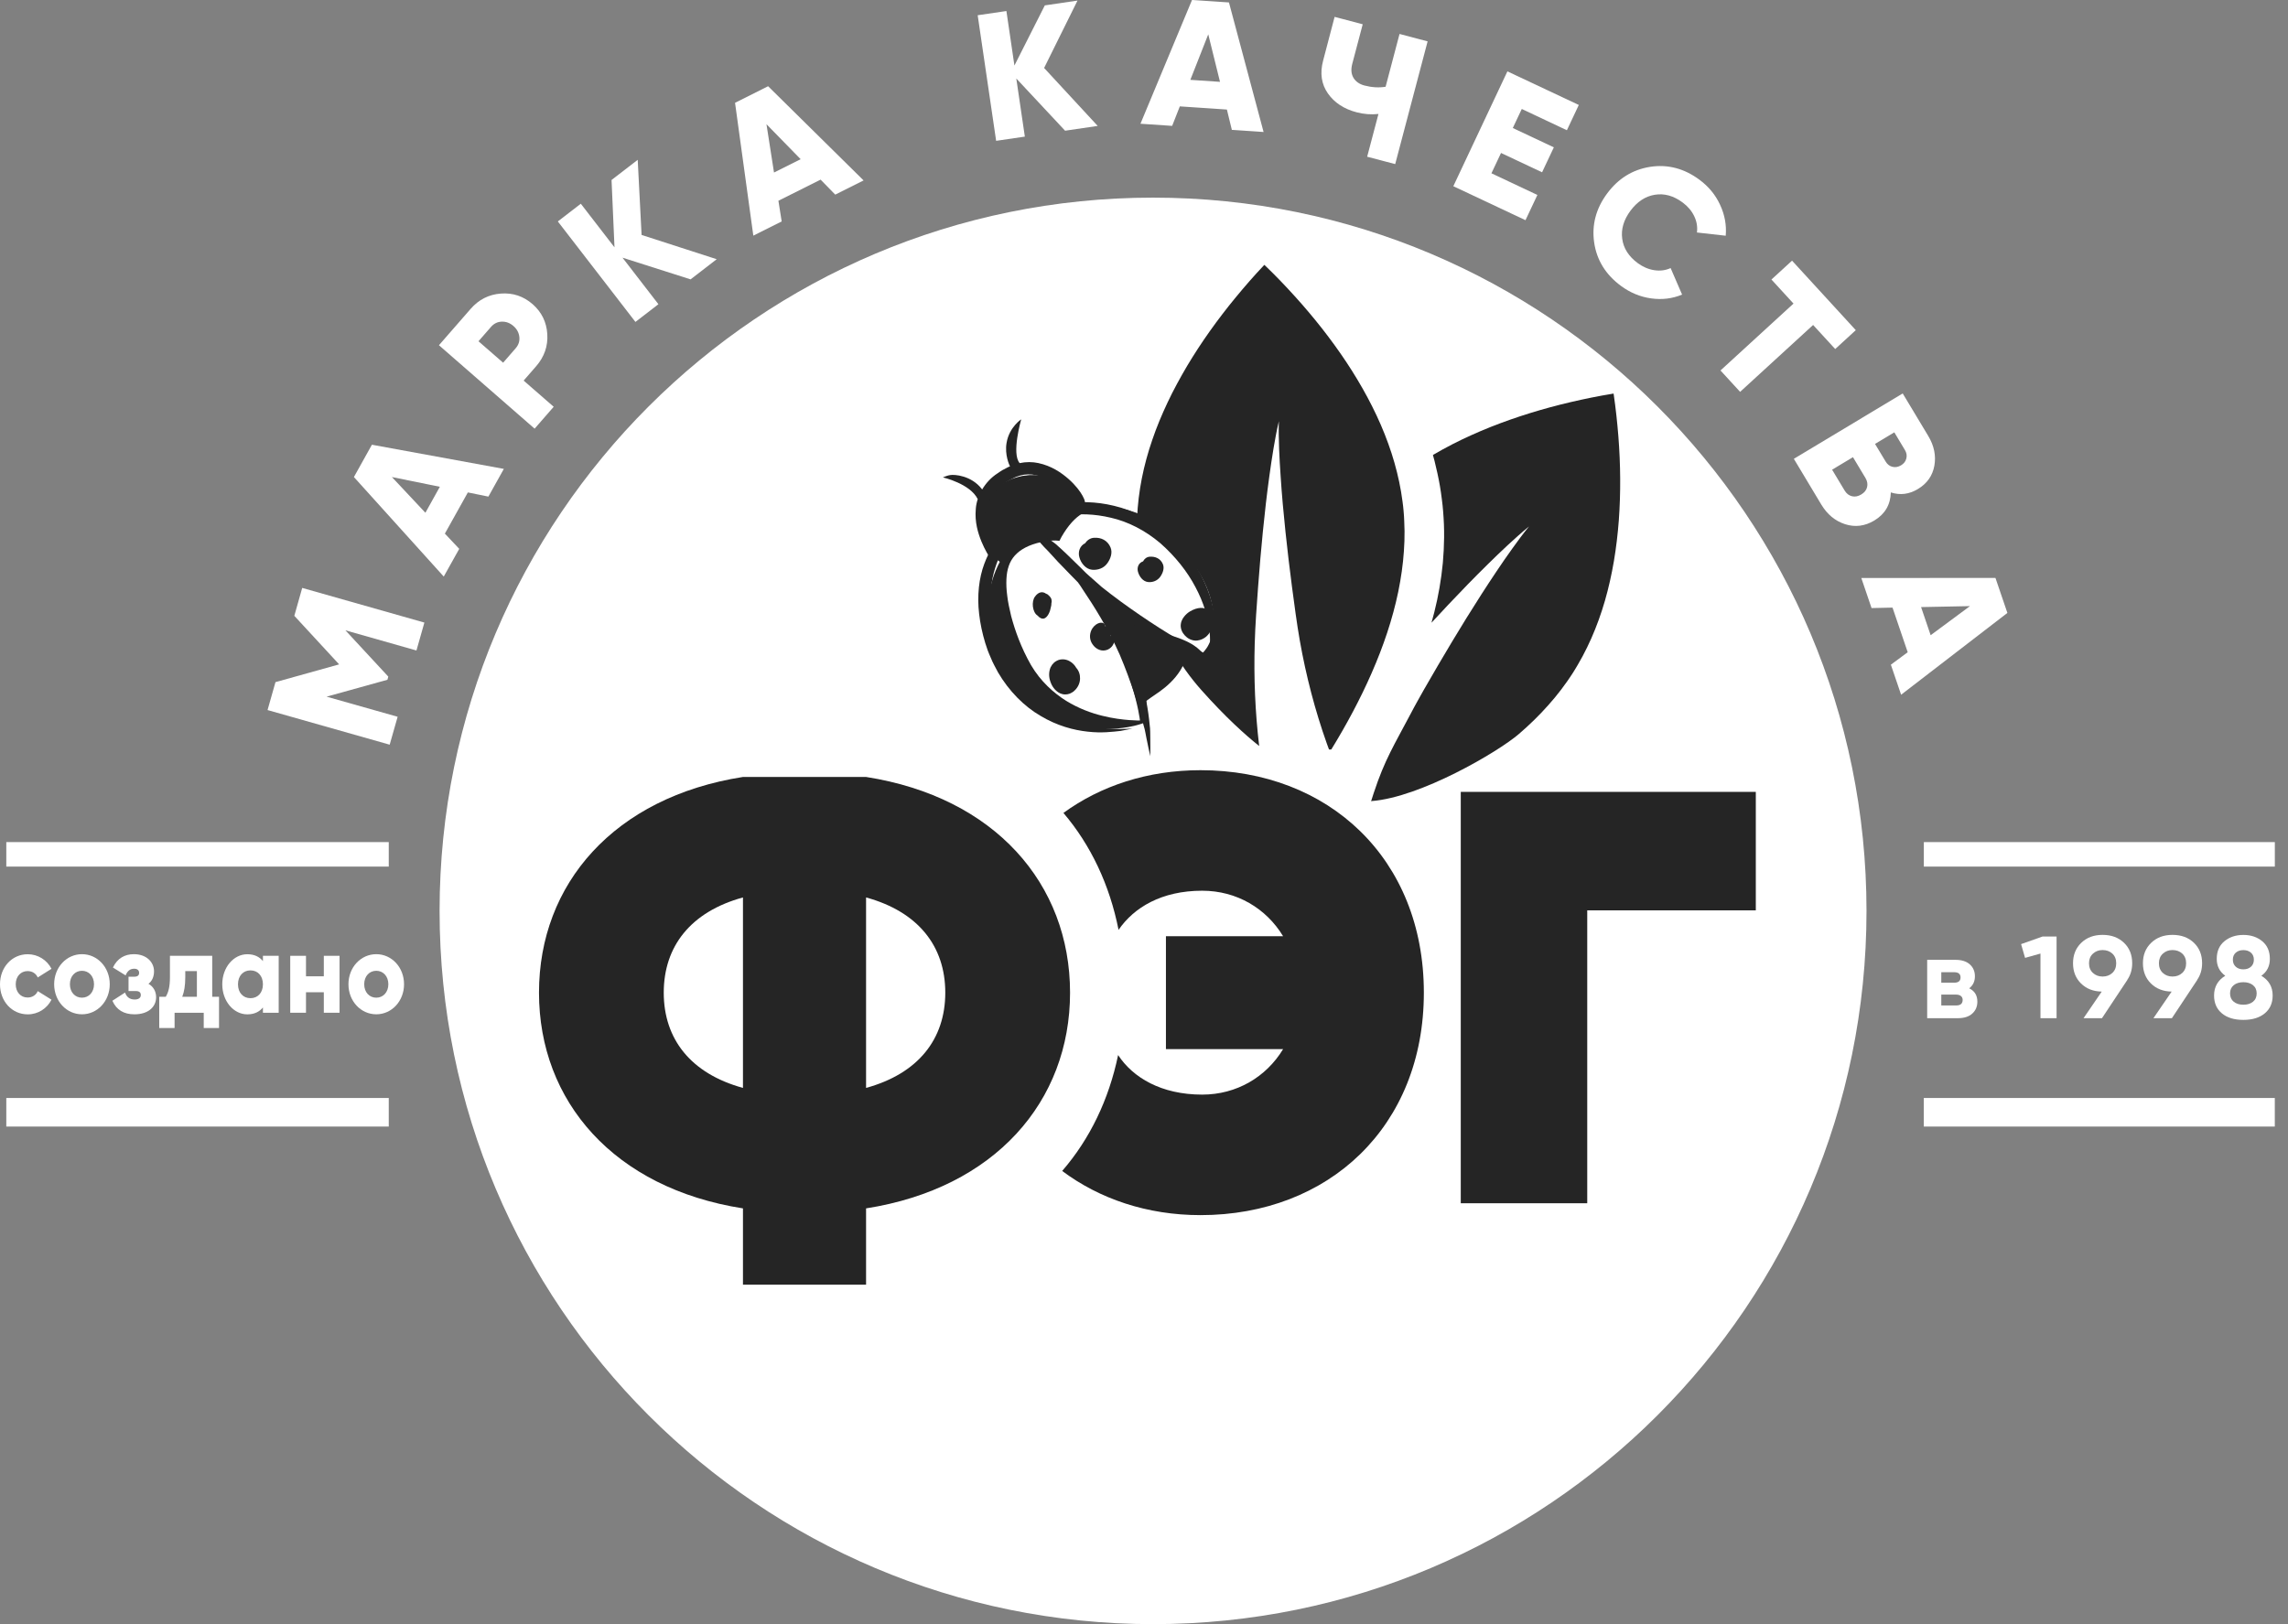 <svg width="169" height="120" viewBox="0 0 169 120" fill="none" xmlns="http://www.w3.org/2000/svg">
<rect x="0" y="0" width="169" height="120" fill="#808080" stroke="none"/>
<g clip-path="url(#clip0_874_2997)">
<path d="M22.322 43.438L31.346 45.999L30.761 48.062L25.514 46.572L28.681 49.991L28.616 50.225L24.122 51.472L29.371 52.959L28.783 55.021L19.762 52.462L20.347 50.4L25.05 49.088L21.74 45.5L22.322 43.438Z" fill="white"/>
<path d="M36.074 36.692L34.558 36.383L32.86 39.426L33.921 40.552L32.777 42.599L26.141 35.246L27.471 32.859L37.216 34.644L36.074 36.692ZM31.421 37.885L32.489 35.966L28.947 35.246L31.421 37.885Z" fill="white"/>
<path d="M34.754 22.832C35.357 22.137 36.103 21.757 36.994 21.69C37.881 21.623 38.66 21.883 39.337 22.47C40.008 23.058 40.371 23.797 40.425 24.684C40.481 25.574 40.205 26.363 39.603 27.058L38.678 28.12L40.898 30.054L39.489 31.672L32.422 25.507L34.754 22.832ZM38.084 25.738C38.303 25.489 38.395 25.206 38.361 24.892C38.325 24.578 38.182 24.311 37.924 24.087C37.669 23.863 37.382 23.758 37.071 23.765C36.753 23.773 36.487 23.902 36.268 24.152L35.343 25.214L37.162 26.798L38.084 25.738Z" fill="white"/>
<path d="M52.939 19.152L51.009 20.641L45.98 19.038L48.633 22.477L46.935 23.786L41.203 16.361L42.901 15.052L45.389 18.275L45.171 13.298L47.104 11.809L47.39 17.359L52.939 19.152Z" fill="white"/>
<path d="M61.694 14.38L60.613 13.272L57.496 14.833L57.738 16.361L55.643 17.41L54.293 7.596L56.736 6.371L63.788 13.331L61.694 14.38ZM57.171 12.747L59.138 11.762L56.614 9.177L57.171 12.747Z" fill="white"/>
<path d="M81.08 9.304L78.671 9.657L75.067 5.799L75.699 10.094L73.578 10.405L72.215 1.126L74.337 0.815L74.929 4.842L77.174 0.398L79.588 0.043L77.122 5.022L81.08 9.304Z" fill="white"/>
<path d="M90.989 9.596L90.623 8.094L87.146 7.86L86.58 9.3L84.238 9.143L88.046 0L90.775 0.18L93.333 9.753L90.989 9.596ZM87.923 5.9L90.114 6.047L89.246 2.536L87.923 5.9Z" fill="white"/>
<path d="M103.375 2.509L105.449 3.057L103.055 12.125L100.983 11.58L101.818 8.42C101.274 8.479 100.734 8.437 100.201 8.296C99.267 8.051 98.559 7.583 98.081 6.9C97.603 6.213 97.485 5.41 97.729 4.484L98.579 1.246L100.655 1.794L99.882 4.721C99.777 5.127 99.804 5.469 99.972 5.75C100.139 6.028 100.406 6.215 100.775 6.316C101.32 6.459 101.845 6.491 102.346 6.41L103.375 2.509Z" fill="white"/>
<path d="M110.163 12.804L113.557 14.404L112.678 16.269L107.348 13.758L111.342 5.273L116.616 7.755L115.736 9.623L112.404 8.051L111.741 9.458L114.773 10.886L113.903 12.73L110.871 11.302L110.163 12.804Z" fill="white"/>
<path d="M119.724 21.12C118.598 20.284 117.939 19.217 117.751 17.918C117.564 16.617 117.882 15.411 118.708 14.297C119.532 13.186 120.591 12.53 121.892 12.326C123.187 12.129 124.402 12.445 125.529 13.281C126.204 13.78 126.713 14.397 127.053 15.135C127.398 15.873 127.535 16.633 127.468 17.417L125.342 17.178C125.395 16.761 125.329 16.36 125.138 15.966C124.95 15.578 124.665 15.241 124.285 14.961C123.618 14.464 122.932 14.274 122.229 14.39C121.531 14.503 120.931 14.899 120.43 15.573C119.93 16.249 119.727 16.939 119.823 17.641C119.917 18.348 120.299 18.945 120.97 19.441C121.351 19.721 121.758 19.896 122.191 19.963C122.625 20.03 123.028 19.976 123.398 19.806L124.246 21.766C123.525 22.067 122.761 22.159 121.954 22.046C121.15 21.933 120.407 21.625 119.724 21.12Z" fill="white"/>
<path d="M137.075 24.394L135.555 25.788L133.923 24.011L128.531 28.952L127.082 27.372L132.475 22.43L130.845 20.652L132.367 19.258L137.075 24.394Z" fill="white"/>
<path d="M139.664 36.383C139.637 37.293 139.231 37.985 138.441 38.46C137.744 38.877 137.028 38.967 136.292 38.733C135.555 38.496 134.969 38.011 134.526 37.277L132.5 33.9L140.541 29.07L142.432 32.218C142.862 32.938 143.011 33.669 142.879 34.41C142.744 35.153 142.341 35.726 141.658 36.135C141.013 36.524 140.349 36.603 139.664 36.383ZM136.25 36.241C136.388 36.472 136.57 36.611 136.795 36.666C137.019 36.719 137.245 36.676 137.476 36.536C137.707 36.4 137.852 36.22 137.909 35.996C137.965 35.773 137.927 35.546 137.79 35.317L136.867 33.779L135.326 34.703L136.25 36.241ZM140.706 33.252L139.921 31.943L138.497 32.8L139.285 34.108C139.41 34.314 139.576 34.443 139.788 34.492C140.001 34.543 140.21 34.504 140.416 34.381C140.624 34.258 140.755 34.091 140.807 33.88C140.864 33.669 140.83 33.461 140.706 33.252Z" fill="white"/>
<path d="M139.667 49.111L140.91 48.19L139.788 44.893L138.239 44.927L137.484 42.707L147.391 42.699L148.273 45.286L140.423 51.331L139.667 49.111ZM141.898 44.855L142.605 46.933L145.509 44.783L141.898 44.855Z" fill="white"/>
<path d="M0 72.725C0 71.473 0.874 70.504 2.052 70.504C2.805 70.504 3.472 70.934 3.804 71.579L2.788 72.22C2.658 71.925 2.379 71.749 2.038 71.749C1.533 71.749 1.162 72.144 1.162 72.725C1.162 73.306 1.533 73.702 2.038 73.702C2.379 73.702 2.663 73.526 2.788 73.228L3.804 73.863C3.472 74.515 2.812 74.946 2.052 74.946C0.874 74.946 0 73.976 0 72.725Z" fill="white"/>
<path d="M4 72.721C4 71.469 4.915 70.5 6.054 70.5C7.193 70.5 8.107 71.469 8.107 72.721C8.107 73.972 7.193 74.942 6.054 74.942C4.915 74.942 4 73.972 4 72.721ZM6.944 72.721C6.944 72.122 6.556 71.727 6.054 71.727C5.55 71.727 5.164 72.122 5.164 72.721C5.164 73.318 5.55 73.714 6.054 73.714C6.556 73.714 6.944 73.318 6.944 72.721Z" fill="white"/>
<path d="M11.531 73.68C11.531 74.378 10.975 74.943 9.927 74.943C9.154 74.943 8.605 74.623 8.301 73.941L9.238 73.335C9.347 73.666 9.588 73.849 9.944 73.849C10.23 73.849 10.401 73.731 10.401 73.522C10.401 73.335 10.292 73.224 10.037 73.224H9.493V72.165H9.913C10.16 72.165 10.276 72.067 10.276 71.881C10.276 71.678 10.13 71.575 9.913 71.575C9.619 71.575 9.416 71.728 9.278 72.067L8.341 71.486C8.667 70.801 9.223 70.5 9.888 70.5C10.834 70.5 11.377 71.1 11.377 71.764C11.377 72.15 11.243 72.48 10.966 72.688C11.331 72.897 11.531 73.252 11.531 73.68Z" fill="white"/>
<path d="M16.178 73.649V75.956H15.048V74.827H12.895V75.956H11.762V73.649H12.244C12.436 73.322 12.553 72.921 12.553 72.195V70.621H15.675V73.649H16.178ZM14.543 73.649V71.749H13.685V72.195C13.685 72.81 13.608 73.272 13.461 73.649H14.543Z" fill="white"/>
<path d="M20.585 70.621V74.827H19.421V74.435C19.168 74.753 18.787 74.946 18.269 74.946C17.254 74.946 16.418 73.976 16.418 72.725C16.418 71.473 17.254 70.504 18.269 70.504C18.787 70.504 19.168 70.696 19.421 71.014V70.621H20.585ZM19.421 72.725C19.421 72.096 19.035 71.697 18.502 71.697C17.966 71.697 17.579 72.096 17.579 72.725C17.579 73.356 17.966 73.751 18.502 73.751C19.035 73.751 19.421 73.356 19.421 72.725Z" fill="white"/>
<path d="M25.081 70.621V74.827H23.918V73.313H22.602V74.827H21.438V70.621H22.602V72.135H23.918V70.621H25.081Z" fill="white"/>
<path d="M25.738 72.721C25.738 71.469 26.652 70.5 27.794 70.5C28.931 70.5 29.844 71.469 29.844 72.721C29.844 73.972 28.931 74.942 27.794 74.942C26.652 74.942 25.738 73.972 25.738 72.721ZM28.685 72.721C28.685 72.122 28.295 71.727 27.794 71.727C27.287 71.727 26.902 72.122 26.902 72.721C26.902 73.318 27.287 73.714 27.794 73.714C28.295 73.714 28.685 73.318 28.685 72.721Z" fill="white"/>
<path d="M28.715 62.219H0.465V64.029H28.715V62.219Z" fill="white"/>
<path d="M28.715 81.125H0.465V83.236H28.715V81.125Z" fill="white"/>
<path d="M168.028 62.219H142.102V64.029H168.028V62.219Z" fill="white"/>
<path d="M168.025 81.125H142.098V83.236H168.025V81.125Z" fill="white"/>
<path d="M145.452 73.022C145.854 73.217 146.055 73.545 146.055 74.005C146.055 74.367 145.93 74.662 145.68 74.888C145.43 75.116 145.076 75.229 144.616 75.229H142.348V70.918H144.443C144.896 70.918 145.249 71.03 145.499 71.254C145.749 71.479 145.874 71.772 145.874 72.134C145.874 72.514 145.733 72.809 145.452 73.022ZM144.34 71.832H143.391V72.608H144.34C144.655 72.608 144.813 72.479 144.813 72.22C144.813 71.961 144.655 71.832 144.34 71.832ZM144.486 74.289C144.808 74.289 144.969 74.152 144.969 73.876C144.969 73.754 144.925 73.66 144.84 73.591C144.753 73.522 144.635 73.487 144.486 73.487H143.391V74.289H144.486Z" fill="white"/>
<path d="M150.872 69.195H151.906V75.231H150.716V70.454L149.579 70.773L149.285 69.756L150.872 69.195Z" fill="white"/>
<path d="M157.492 71.169C157.492 71.635 157.372 72.043 157.13 72.394H157.139L155.259 75.23H153.897L155.242 73.264C154.615 73.253 154.105 73.053 153.712 72.665C153.318 72.277 153.121 71.778 153.121 71.169C153.121 70.554 153.324 70.052 153.729 69.661C154.134 69.27 154.658 69.074 155.302 69.074C155.952 69.074 156.479 69.268 156.884 69.656C157.29 70.044 157.492 70.548 157.492 71.169ZM154.302 71.169C154.302 71.468 154.398 71.707 154.591 71.885C154.784 72.063 155.021 72.152 155.302 72.152C155.595 72.152 155.837 72.063 156.027 71.885C156.216 71.707 156.311 71.468 156.311 71.169C156.311 70.87 156.216 70.634 156.027 70.458C155.837 70.283 155.595 70.195 155.302 70.195C155.021 70.195 154.784 70.284 154.591 70.463C154.398 70.64 154.302 70.876 154.302 71.169Z" fill="white"/>
<path d="M162.656 71.169C162.656 71.635 162.535 72.043 162.293 72.394H162.303L160.423 75.23H159.06L160.406 73.264C159.779 73.253 159.269 73.053 158.875 72.665C158.482 72.277 158.285 71.778 158.285 71.169C158.285 70.554 158.487 70.052 158.893 69.661C159.298 69.27 159.822 69.074 160.465 69.074C161.116 69.074 161.642 69.268 162.048 69.656C162.453 70.044 162.656 70.548 162.656 71.169ZM159.466 71.169C159.466 71.468 159.562 71.707 159.755 71.885C159.947 72.063 160.184 72.152 160.465 72.152C160.759 72.152 161 72.063 161.191 71.885C161.38 71.707 161.475 71.468 161.475 71.169C161.475 70.87 161.38 70.634 161.191 70.458C161 70.283 160.759 70.195 160.465 70.195C160.184 70.195 159.947 70.284 159.755 70.463C159.562 70.64 159.466 70.876 159.466 71.169Z" fill="white"/>
<path d="M167.031 72.096C167.588 72.429 167.867 72.915 167.867 73.552C167.867 74.11 167.673 74.55 167.284 74.872C166.897 75.194 166.369 75.355 165.703 75.355C165.031 75.355 164.502 75.194 164.117 74.872C163.731 74.55 163.539 74.11 163.539 73.552C163.539 72.915 163.815 72.429 164.366 72.096C163.947 71.791 163.737 71.375 163.737 70.846C163.737 70.288 163.925 69.854 164.302 69.544C164.678 69.234 165.145 69.078 165.703 69.078C166.26 69.078 166.725 69.234 167.099 69.544C167.473 69.854 167.66 70.288 167.66 70.846C167.66 71.38 167.451 71.797 167.031 72.096ZM164.992 74.014C165.173 74.161 165.41 74.234 165.703 74.234C165.997 74.234 166.233 74.161 166.414 74.014C166.595 73.867 166.686 73.662 166.686 73.398C166.686 73.139 166.595 72.937 166.414 72.79C166.233 72.644 165.997 72.57 165.703 72.57C165.41 72.57 165.173 72.644 164.992 72.79C164.811 72.937 164.72 73.139 164.72 73.398C164.72 73.662 164.811 73.867 164.992 74.014ZM166.263 70.389C166.119 70.262 165.933 70.199 165.703 70.199C165.473 70.199 165.286 70.262 165.142 70.389C164.999 70.516 164.927 70.688 164.927 70.906C164.927 71.125 164.999 71.299 165.142 71.428C165.286 71.557 165.473 71.621 165.703 71.621C165.933 71.621 166.119 71.557 166.263 71.428C166.407 71.299 166.479 71.125 166.479 70.906C166.479 70.688 166.407 70.516 166.263 70.389Z" fill="white"/>
<path d="M137.867 67.303C137.867 96.406 114.272 120 85.168 120C56.06 120 32.469 96.406 32.469 67.303C32.469 38.195 56.06 14.602 85.168 14.602C114.272 14.602 137.867 38.195 137.867 67.303Z" fill="white"/>
<path d="M88.673 56.906C84.768 56.906 81.285 58.067 78.549 60.064C80.582 62.452 81.966 65.398 82.621 68.704C83.751 67.053 85.796 65.811 88.798 65.811C91.35 65.811 93.529 67.116 94.775 69.174H86.12V77.515H94.775C93.529 79.569 91.35 80.876 88.798 80.876C85.778 80.876 83.681 79.62 82.588 77.953C81.906 81.236 80.504 84.154 78.457 86.516C81.207 88.574 84.725 89.78 88.673 89.78C98.136 89.78 105.171 83.244 105.171 73.342C105.171 63.444 98.136 56.906 88.673 56.906Z" fill="#252525"/>
<path d="M63.971 89.282V94.918H54.878V89.282C45.355 87.79 39.812 81.375 39.812 73.343C39.812 65.313 45.355 58.899 54.878 57.406H63.971C73.494 58.899 79.038 65.313 79.038 73.343C79.038 81.375 73.494 87.79 63.971 89.282ZM54.878 80.381V66.308C51.02 67.366 49.027 69.92 49.027 73.343C49.027 76.769 51.02 79.32 54.878 80.381ZM69.822 73.343C69.822 69.92 67.83 67.366 63.971 66.308V80.381C67.83 79.32 69.822 76.769 69.822 73.343Z" fill="#252525"/>
<path d="M129.69 67.262H117.239V88.903H107.898V58.508H129.69V67.262Z" fill="#252525"/>
<path d="M94.48 33.171C94.507 33.853 94.546 34.535 94.594 35.212C94.682 36.571 94.807 37.928 94.949 39.282C95.091 40.636 95.251 41.984 95.428 43.335C95.514 44.008 95.606 44.681 95.701 45.358C95.748 45.695 95.794 46.025 95.847 46.351C95.898 46.679 95.951 47.007 96.009 47.333C96.47 49.943 97.136 52.497 98.006 54.943C98.057 55.089 98.111 55.234 98.166 55.38L98.335 55.375C99.465 53.533 100.477 51.644 101.317 49.722C102.179 47.755 102.86 45.746 103.278 43.733C103.484 42.725 103.63 41.72 103.697 40.722C103.734 40.226 103.748 39.729 103.745 39.237C103.742 38.993 103.734 38.748 103.722 38.502L103.704 38.138L103.675 37.764L103.64 37.409L103.595 37.048C103.563 36.807 103.526 36.565 103.487 36.327C103.406 35.845 103.304 35.368 103.187 34.896C102.954 33.946 102.644 33.006 102.28 32.086C101.915 31.161 101.485 30.256 101.011 29.366C100.533 28.476 100.011 27.605 99.445 26.751C98.311 25.047 97.024 23.416 95.624 21.873C94.923 21.099 94.199 20.343 93.447 19.623C93.429 19.605 93.409 19.588 93.39 19.57C93.373 19.588 93.358 19.605 93.336 19.625C92.622 20.381 91.936 21.169 91.275 21.971C89.948 23.583 88.737 25.275 87.688 27.032C87.428 27.472 87.177 27.915 86.936 28.364C86.693 28.811 86.465 29.261 86.25 29.718C85.819 30.632 85.43 31.557 85.113 32.496C84.465 34.373 84.072 36.305 83.991 38.249C83.947 39.316 84.005 40.399 84.15 41.492C84.358 42.599 85.405 47.244 88.728 50.975C90.516 52.984 91.969 54.291 93.007 55.118C92.707 52.59 92.606 50.063 92.678 47.564C92.688 47.21 92.702 46.858 92.719 46.507C92.736 46.154 92.755 45.803 92.779 45.462C92.826 44.773 92.871 44.087 92.924 43.402C93.026 42.029 93.143 40.655 93.279 39.284C93.415 37.915 93.57 36.546 93.758 35.184C93.851 34.503 93.953 33.823 94.065 33.144C94.181 32.468 94.3 31.79 94.462 31.124C94.438 31.808 94.457 32.49 94.48 33.171Z" fill="#252525"/>
<path d="M114.362 52.102C114.698 51.728 115.016 51.345 115.313 50.951C115.463 50.756 115.608 50.556 115.748 50.355L115.956 50.053L116.164 49.738L116.351 49.437L116.538 49.123C116.66 48.912 116.782 48.699 116.896 48.487C117.125 48.056 117.341 47.616 117.538 47.17C117.935 46.27 118.269 45.342 118.545 44.389C118.82 43.434 119.037 42.458 119.208 41.463C119.375 40.468 119.495 39.461 119.572 38.441C119.72 36.401 119.702 34.329 119.54 32.257C119.458 31.22 119.347 30.185 119.197 29.156C119.192 29.133 119.186 29.107 119.185 29.078C119.158 29.085 119.133 29.09 119.108 29.092C118.079 29.259 117.05 29.47 116.032 29.706C113.99 30.183 111.998 30.795 110.085 31.554C109.607 31.745 109.136 31.945 108.673 32.155C108.206 32.366 107.746 32.584 107.295 32.816C106.8 33.072 106.314 33.337 105.841 33.615C105.88 33.767 105.922 33.915 105.962 34.064C106.116 34.68 106.252 35.295 106.36 35.922C106.413 36.235 106.459 36.548 106.497 36.863C106.517 37.022 106.536 37.18 106.554 37.338L106.598 37.822L106.63 38.287C106.639 38.445 106.648 38.603 106.654 38.76C106.666 39.08 106.67 39.392 106.667 39.709C106.661 40.338 106.628 40.963 106.574 41.583C106.455 42.822 106.244 44.042 105.945 45.225C105.879 45.488 105.808 45.749 105.735 46.01C106.153 45.556 106.571 45.107 106.993 44.66C107.943 43.654 108.905 42.662 109.889 41.696C110.38 41.21 110.879 40.732 111.385 40.261C111.894 39.794 112.404 39.33 112.938 38.899C112.502 39.428 112.099 39.98 111.7 40.536C111.301 41.092 110.914 41.653 110.533 42.222C109.772 43.356 109.036 44.509 108.317 45.666C107.6 46.826 106.898 47.995 106.209 49.172C105.866 49.761 105.523 50.35 105.184 50.942C105.014 51.239 104.849 51.529 104.691 51.821C104.53 52.114 104.369 52.402 104.217 52.699C102.98 55.048 102.283 56.118 101.471 58.586C101.401 58.792 101.337 58.994 101.273 59.2C101.287 59.193 101.304 59.186 101.318 59.186C104.899 58.919 110.618 55.581 112.186 54.235C112.966 53.564 113.698 52.854 114.362 52.102Z" fill="#252525"/>
<path d="M84.664 51.786C84.664 51.786 86.204 50.22 86.872 49.4C87.541 48.579 87.581 48.224 87.581 48.224L89.374 48.626C89.896 47.12 89.965 45.423 89.464 43.724C88.254 39.625 84.169 36.965 80.033 37.398C79.293 35.724 77.277 34.756 75.293 35.216C73.149 35.713 71.871 37.677 72.44 39.603C72.672 40.392 73.186 41.041 73.85 41.511C72.934 43.255 72.675 45.361 73.297 47.471C74.606 51.909 79.287 54.668 83.751 53.634C84.103 53.552 84.439 53.442 84.766 53.32L84.664 51.786Z" fill="#252525"/>
<path d="M76.153 49.139C75.419 47.845 74.976 46.604 74.686 45.513C74.559 44.979 74.447 44.464 74.399 44.024C74.336 43.56 74.322 43.168 74.338 42.798C74.355 42.419 74.41 42.119 74.509 41.822C74.611 41.526 74.752 41.278 74.953 41.053C75.352 40.606 75.977 40.252 76.921 40.048C77.43 39.936 77.869 39.91 78.257 39.957C78.344 39.773 78.453 39.579 78.581 39.377C79.098 38.561 79.627 38.079 80.153 37.827C80.415 37.7 80.678 37.632 80.945 37.614C81.076 37.606 81.206 37.608 81.346 37.623C81.493 37.635 81.644 37.659 81.796 37.693C82.102 37.761 82.419 37.87 82.747 38.006C83.097 38.152 83.48 38.337 83.869 38.536C84.241 38.717 84.708 39 85.168 39.271C85.399 39.408 85.637 39.547 85.875 39.691C86.111 39.856 86.35 40.022 86.594 40.193C87.505 40.839 88.237 41.692 88.758 42.631C89.278 43.563 89.579 44.585 89.64 45.493C89.704 46.405 89.522 47.164 89.282 47.615C89.179 47.837 89.039 47.999 88.964 48.097C88.882 48.2 88.835 48.244 88.835 48.244C88.835 48.244 88.784 48.198 88.689 48.102C88.592 48.016 88.483 47.895 88.3 47.771C87.964 47.512 87.452 47.272 86.883 47.079C85.736 46.681 84.272 46.348 82.911 45.382C82.827 45.323 82.745 45.265 82.663 45.208L82.442 45.066C82.268 44.975 82.097 44.887 81.93 44.798C81.633 44.646 81.371 44.501 81.055 44.344C81.214 44.921 81.4 45.487 81.666 45.961C82.038 46.588 82.396 47.361 82.714 48.159C83.047 48.955 83.333 49.791 83.572 50.544C83.804 51.298 83.971 51.972 84.07 52.457C84.17 52.94 84.203 53.235 84.203 53.235C84.203 53.235 83.908 53.239 83.412 53.203C82.918 53.165 82.225 53.087 81.421 52.886C80.612 52.689 79.689 52.355 78.751 51.783C77.822 51.193 76.878 50.366 76.153 49.139Z" fill="white"/>
<path d="M88.927 49.791C88.927 49.791 88.963 49.721 89.033 49.59C89.097 49.456 89.21 49.262 89.324 48.999C89.529 48.47 89.784 47.655 89.791 46.607C89.803 45.562 89.557 44.311 88.982 43.049C88.417 41.78 87.504 40.52 86.295 39.456C85.68 38.935 85.022 38.492 84.346 38.139C83.667 37.788 82.97 37.534 82.291 37.373C80.928 37.041 79.64 37.039 78.598 37.231C77.549 37.416 76.751 37.785 76.26 38.115C76.008 38.273 75.839 38.437 75.734 38.559C75.63 38.683 75.594 38.775 75.632 38.833C75.667 38.889 75.763 38.898 75.912 38.864C76.061 38.833 76.254 38.745 76.515 38.66C77.022 38.468 77.76 38.207 78.712 38.082C79.66 37.948 80.827 37.955 82.066 38.256C83.31 38.538 84.584 39.182 85.709 40.137C86.816 41.113 87.707 42.241 88.303 43.382C88.909 44.52 89.245 45.652 89.342 46.627C89.445 47.606 89.312 48.409 89.19 48.955C89.119 49.224 89.039 49.43 88.998 49.572C88.952 49.715 88.927 49.791 88.927 49.791Z" fill="#252525"/>
<path d="M83.641 53.833C83.641 53.833 83.329 53.843 82.763 53.864C82.199 53.845 81.381 53.839 80.412 53.616C79.447 53.405 78.334 52.99 77.277 52.26C76.209 51.552 75.238 50.5 74.494 49.227C74.326 48.898 74.138 48.583 74.012 48.249C73.944 48.082 73.865 47.922 73.807 47.754C73.753 47.585 73.696 47.417 73.643 47.253C73.439 46.58 73.302 45.917 73.229 45.283C73.076 44.014 73.217 42.866 73.506 41.965C73.786 41.059 74.194 40.389 74.488 39.933C74.624 39.694 74.755 39.522 74.819 39.378C74.885 39.237 74.9 39.137 74.855 39.087C74.811 39.033 74.717 39.047 74.578 39.122C74.443 39.2 74.241 39.321 74.038 39.536C73.607 39.94 73.066 40.652 72.699 41.67C72.322 42.682 72.155 43.987 72.324 45.379C72.404 46.074 72.557 46.794 72.776 47.516C72.837 47.696 72.897 47.878 72.959 48.061C73.022 48.242 73.108 48.419 73.184 48.603C73.328 48.972 73.531 49.316 73.715 49.674C74.531 51.072 75.657 52.2 76.871 52.9C78.074 53.622 79.308 53.95 80.339 54.058C81.375 54.179 82.208 54.067 82.774 54.004C83.332 53.893 83.641 53.833 83.641 53.833Z" fill="#252525"/>
<path d="M84.963 55.872C84.963 55.872 84.965 55.648 84.969 55.246C84.968 55.044 84.967 54.796 84.964 54.51C84.954 54.221 84.972 53.888 84.916 53.531C84.868 53.012 84.788 52.423 84.666 51.784C84.76 51.717 84.875 51.639 85.004 51.547C85.381 51.276 85.919 50.961 86.454 50.429C86.993 49.904 87.413 49.259 87.535 48.75C87.588 48.539 87.602 48.363 87.584 48.221C87.945 48.364 88.289 48.489 88.612 48.588C89.39 48.842 90.049 48.948 90.497 49.018C90.95 49.065 91.198 49.079 91.198 49.079C91.198 49.079 90.96 49.01 90.526 48.883C90.104 48.732 89.492 48.519 88.775 48.172C87.334 47.492 85.462 46.344 83.476 44.941C82.977 44.592 82.5 44.239 82.045 43.891C81.818 43.715 81.591 43.544 81.379 43.371C81.177 43.191 80.98 43.016 80.785 42.844C80.592 42.671 80.4 42.513 80.22 42.342C80.044 42.168 79.872 41.995 79.706 41.832C79.374 41.502 79.062 41.198 78.765 40.916C78.47 40.639 78.201 40.387 77.955 40.175C77.694 39.975 77.463 39.811 77.267 39.685C76.876 39.434 76.625 39.345 76.539 39.449C76.452 39.553 76.579 39.791 76.865 40.131C77.01 40.302 77.196 40.497 77.416 40.717C77.629 40.952 77.871 41.223 78.146 41.513C78.425 41.801 78.734 42.12 79.065 42.463C79.23 42.634 79.405 42.809 79.584 42.991C79.593 42.999 79.602 43.009 79.611 43.015C79.736 43.189 79.867 43.372 79.997 43.586C80.785 44.757 81.838 46.408 82.71 48.376C83.547 50.355 84.123 52.22 84.472 53.603C84.585 53.946 84.62 54.264 84.681 54.541C84.739 54.821 84.788 55.062 84.829 55.259C84.916 55.653 84.963 55.872 84.963 55.872ZM84.588 51.405C84.367 50.358 84.035 49.201 83.536 48.021C83.031 46.877 82.479 45.839 81.935 44.936C82.268 45.181 82.608 45.429 82.96 45.674C84.354 46.66 85.758 47.432 87.01 47.98C86.908 48.084 86.824 48.252 86.728 48.458C86.55 48.832 86.295 49.324 85.814 49.801C85.337 50.276 84.895 50.808 84.665 51.251C84.638 51.304 84.612 51.354 84.588 51.405Z" fill="#252525"/>
<path d="M73.234 41.408C73.04 41.09 72.747 40.632 72.489 40.001C72.237 39.377 71.986 38.565 72.076 37.599C72.091 37.363 72.141 37.12 72.219 36.879C71.658 35.731 69.648 35.273 69.648 35.273C69.648 35.273 69.694 35.248 69.784 35.215C69.874 35.184 70.007 35.129 70.175 35.103C70.507 35.043 71.749 35.132 72.523 36.133C72.531 36.145 72.538 36.156 72.544 36.167C72.822 35.699 73.21 35.275 73.68 34.974C73.796 34.899 73.906 34.814 74.022 34.747C74.141 34.686 74.258 34.624 74.376 34.56C74.444 34.52 74.525 34.488 74.605 34.451C74.561 34.399 74.191 33.591 74.352 32.707C74.449 32.127 74.733 31.681 74.978 31.399C75.224 31.113 75.43 30.984 75.43 30.984C75.43 30.984 74.694 33.523 75.317 34.217C75.788 34.117 76.268 34.121 76.694 34.213C77.67 34.422 78.393 34.923 78.917 35.382C79.445 35.846 79.782 36.302 79.968 36.64C80.156 36.98 80.187 37.208 80.074 37.278C79.829 37.439 79.338 36.797 78.36 36.035C78.119 35.842 77.838 35.663 77.533 35.488C77.221 35.326 76.878 35.183 76.509 35.107C76.139 35.024 75.748 35.026 75.362 35.13C75.17 35.186 74.986 35.249 74.781 35.365C74.681 35.417 74.578 35.468 74.478 35.52C74.379 35.577 74.289 35.645 74.195 35.711C73.997 35.827 73.846 35.988 73.678 36.125C73.602 36.2 73.538 36.284 73.465 36.361C73.391 36.437 73.332 36.521 73.28 36.609C73.038 36.944 72.904 37.325 72.826 37.706C72.675 38.477 72.778 39.243 72.918 39.865C73.057 40.496 73.243 40.996 73.359 41.345C73.489 41.692 73.56 41.885 73.56 41.885C73.56 41.885 73.444 41.714 73.234 41.408Z" fill="#252525"/>
<path d="M84.054 42.243C83.967 41.929 84.097 41.594 84.42 41.48C84.424 41.478 84.428 41.477 84.431 41.477C84.522 41.289 84.705 41.146 84.925 41.132C85.348 41.104 85.72 41.274 85.892 41.675C86.027 41.993 85.884 42.357 85.698 42.619C85.493 42.9 85.155 43.038 84.816 43.006C84.421 42.972 84.15 42.597 84.054 42.243Z" fill="#252525"/>
<path d="M79.725 41.173C79.609 40.759 79.765 40.32 80.159 40.133C80.298 39.912 80.532 39.752 80.808 39.734C81.347 39.699 81.81 39.935 82.026 40.441C82.197 40.842 82.025 41.297 81.786 41.624C81.53 41.981 81.099 42.134 80.673 42.097C80.197 42.056 79.84 41.605 79.725 41.173Z" fill="#252525"/>
<path d="M76.298 44.838C76.295 44.829 76.293 44.821 76.293 44.821L76.293 44.808C76.265 44.544 76.31 44.269 76.442 44.088C76.715 43.702 77.032 43.691 77.269 43.869L77.287 43.874L77.295 43.877L77.366 43.908L77.371 43.913L77.392 43.931L77.431 43.964C77.431 43.964 77.552 44.066 77.597 44.146C77.665 44.24 77.666 44.299 77.676 44.365C77.688 44.429 77.682 44.486 77.669 44.532C77.67 44.542 77.664 44.546 77.663 44.554C77.665 44.666 77.649 44.781 77.614 44.89C77.576 45.143 77.401 45.608 77.121 45.699C76.937 45.743 76.776 45.639 76.638 45.482C76.452 45.367 76.333 45.112 76.298 44.838Z" fill="#252525"/>
<path d="M77.936 50.96C78.077 51.098 78.24 51.233 78.484 51.287C78.717 51.344 78.99 51.29 79.154 51.181C79.199 51.157 79.241 51.13 79.283 51.102L79.378 51.014C79.439 50.956 79.498 50.897 79.545 50.824C79.75 50.539 79.804 50.213 79.766 49.94C79.754 49.87 79.744 49.803 79.721 49.739C79.701 49.677 79.676 49.609 79.636 49.54C79.599 49.465 79.548 49.4 79.494 49.342C79.406 49.185 79.287 49.048 79.13 48.931C78.935 48.789 78.649 48.67 78.313 48.731C78.146 48.76 77.993 48.846 77.867 48.947C77.813 49.001 77.761 49.057 77.711 49.117C77.668 49.183 77.626 49.253 77.59 49.324C77.418 49.778 77.498 50.171 77.638 50.5C77.704 50.667 77.811 50.821 77.936 50.96Z" fill="#252525"/>
<path d="M82.04 46.991C82.037 46.985 82.035 46.981 82.03 46.974C82.031 46.969 82.032 46.963 82.032 46.957C82.003 46.846 82.274 46.461 81.745 46.3C81.706 46.289 81.675 46.283 81.644 46.276C81.643 46.269 81.642 46.26 81.642 46.26C81.616 46.127 81.547 46.04 81.419 46.016C81.293 45.989 81.12 46.028 80.944 46.154C80.775 46.278 80.595 46.494 80.53 46.82C80.499 46.981 80.505 47.169 80.564 47.343C80.627 47.522 80.735 47.669 80.855 47.791C80.977 47.909 81.144 48.011 81.335 48.05C81.529 48.087 81.721 48.048 81.865 47.974C82.153 47.821 82.263 47.584 82.307 47.402C82.385 47.017 82.214 46.836 82.227 46.841C82.227 46.841 82.2 46.89 82.151 46.959" fill="#252525"/>
<path d="M87.649 47.075C87.852 47.25 88.168 47.361 88.433 47.327C88.699 47.295 88.91 47.185 89.072 47.055C89.379 46.796 89.531 46.459 89.539 46.151C89.543 46.142 89.546 46.132 89.55 46.123C89.58 46.035 89.588 45.902 89.577 45.791C89.552 45.65 89.505 45.527 89.401 45.429C89.325 45.356 89.254 45.322 89.181 45.301C89.187 45.288 89.194 45.275 89.195 45.258C89.223 45.128 89.15 45.014 88.981 44.955C88.811 44.891 88.572 44.902 88.301 44.987C88.034 45.085 87.722 45.223 87.445 45.583C87.374 45.669 87.314 45.784 87.264 45.911C87.223 46.05 87.195 46.2 87.221 46.363C87.269 46.681 87.464 46.925 87.649 47.075Z" fill="#252525"/>
<path d="M73.591 39.449C73.591 39.449 76.26 36.679 79.609 36.857C79.793 36.307 77.418 34.744 75.375 35.223C74.742 35.474 74.216 35.929 73.867 36.43C73.693 36.691 73.556 36.946 73.467 37.215C73.371 37.47 73.326 37.731 73.303 37.966C73.273 38.193 73.298 38.418 73.317 38.599C73.335 38.783 73.384 38.941 73.429 39.067C73.515 39.32 73.591 39.449 73.591 39.449Z" fill="#252525"/>
</g>
<defs>
<clipPath id="clip0_874_2997">
<rect width="169" height="120" fill="white"/>
</clipPath>
</defs>
</svg>
